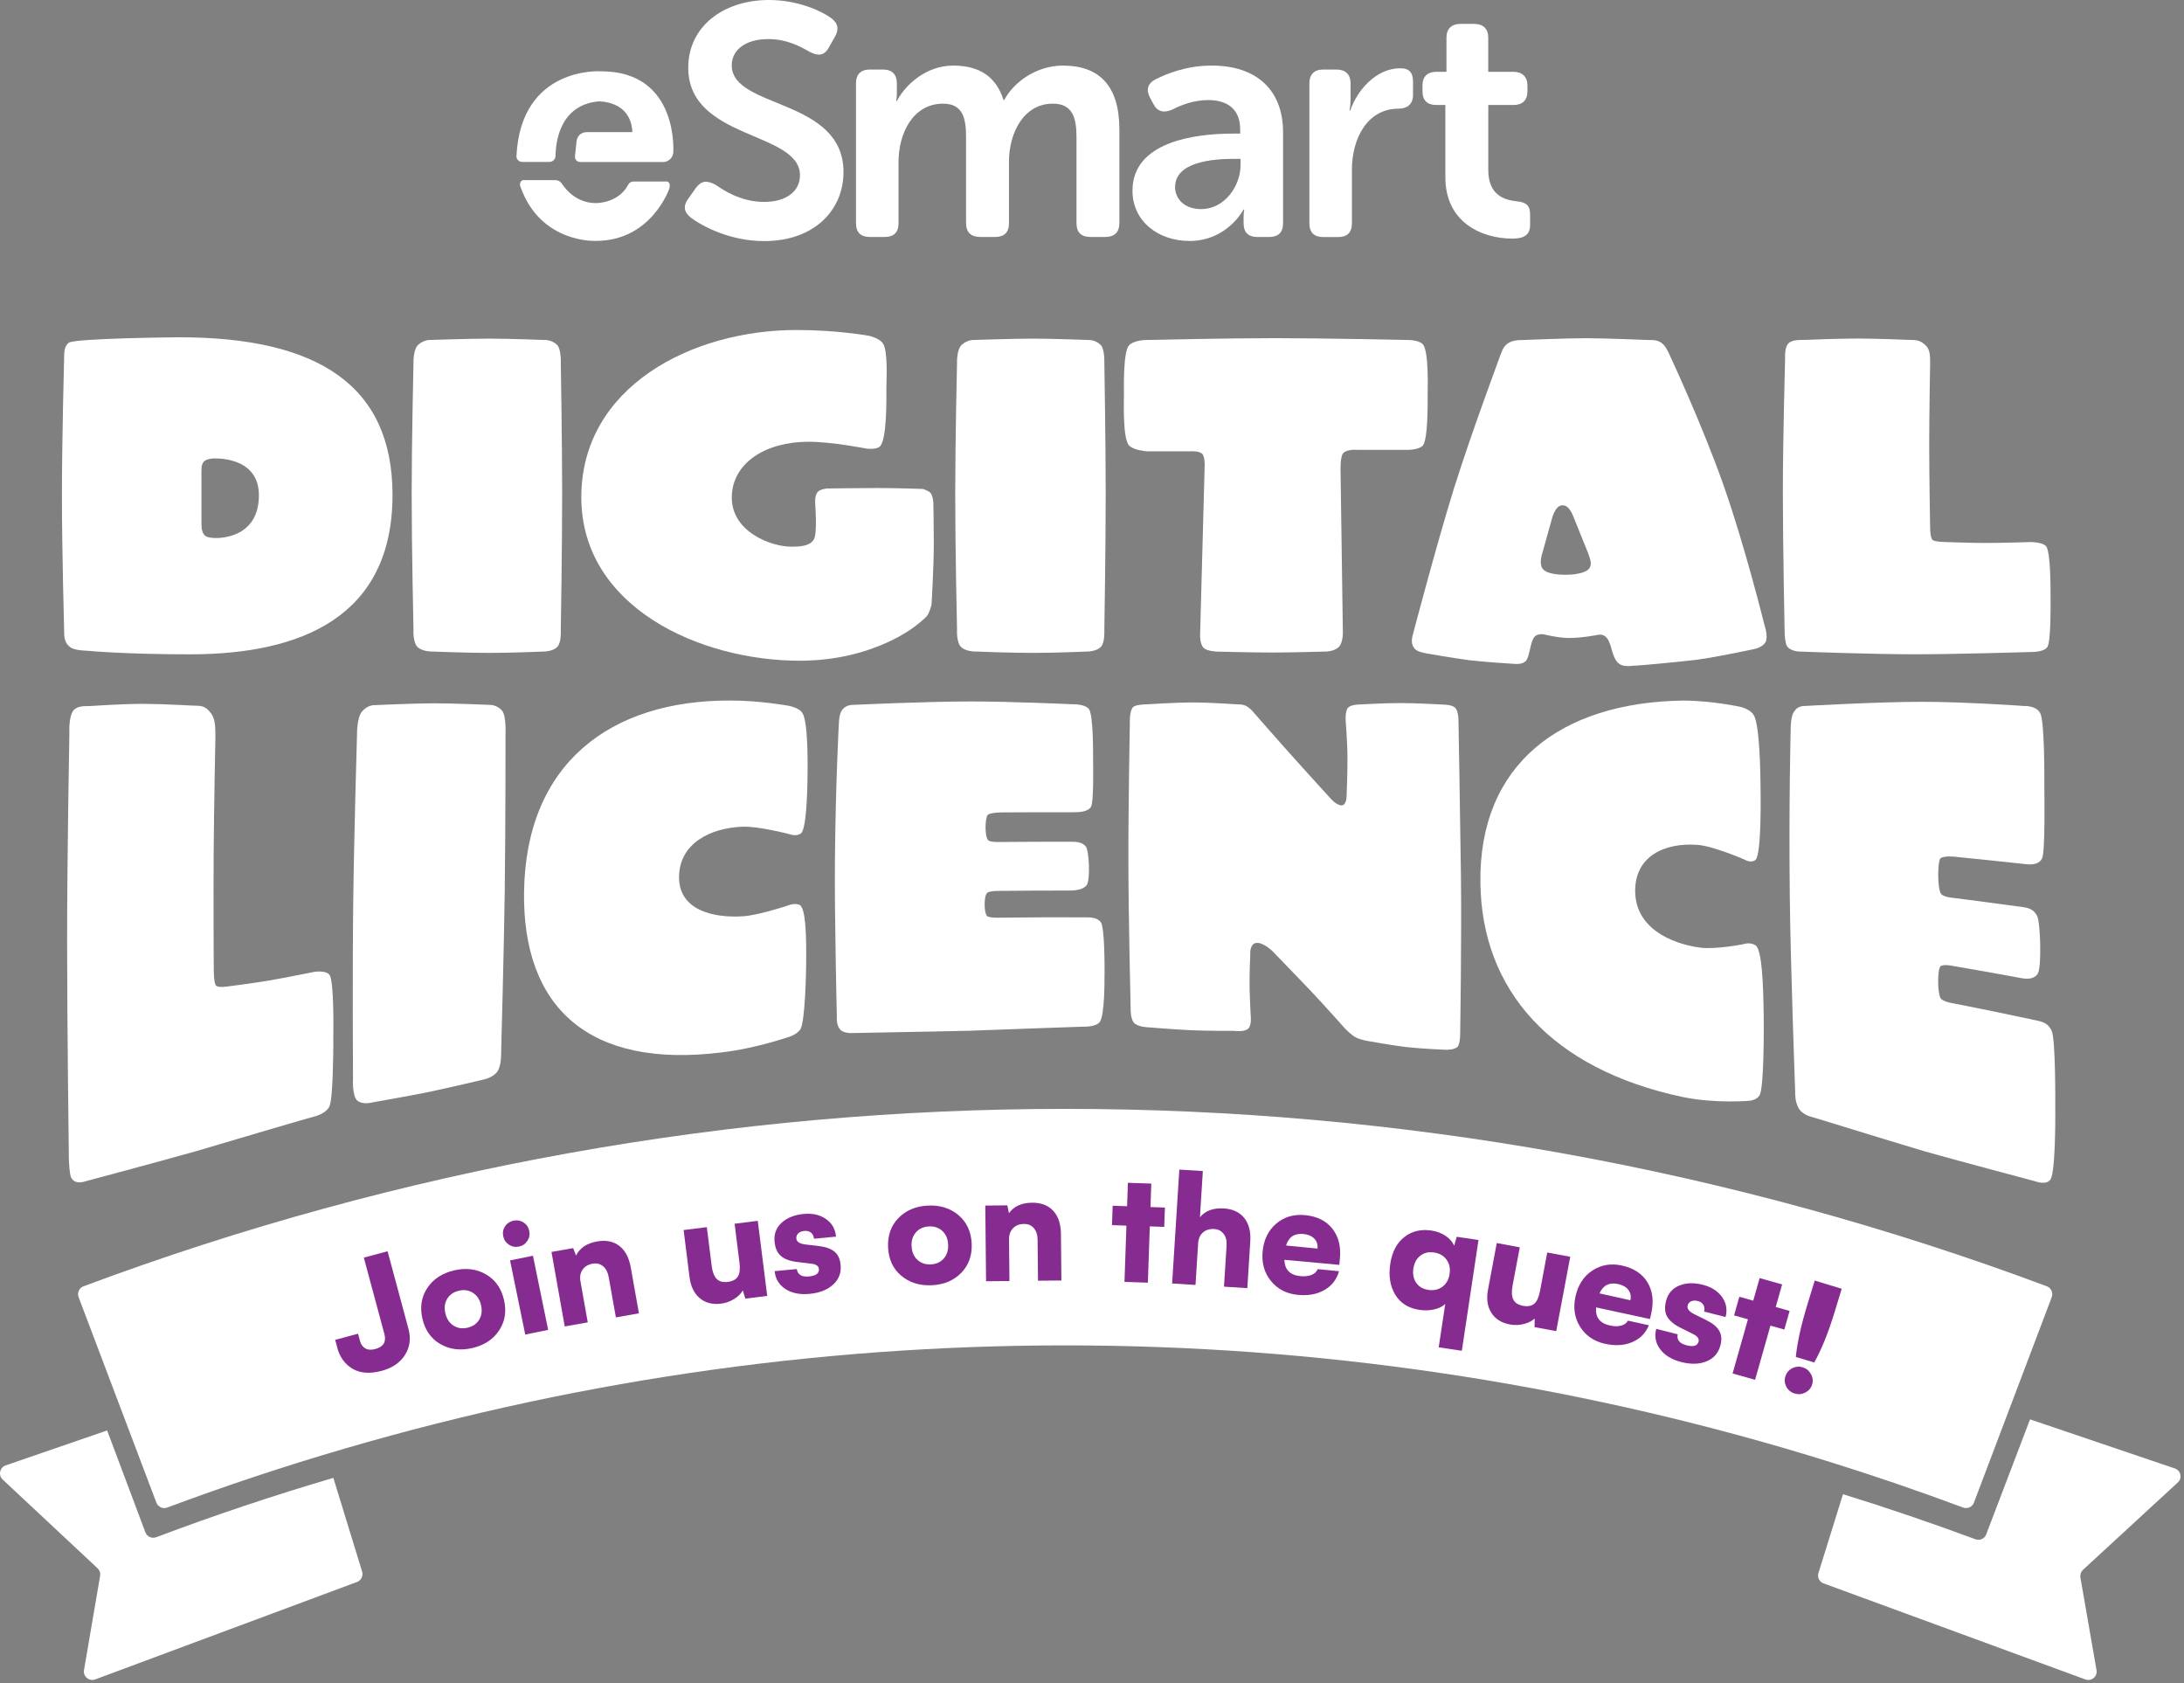 <svg width="510" height="393" viewBox="0 0 510 393" fill="none" xmlns="http://www.w3.org/2000/svg">
<rect x="0" y="0" width="510" height="393" fill="#808080" stroke="none"/>
<path d="M77.841 243.33C77.821 244.852 77.802 256.432 76.925 258.297C76.057 260.162 72.963 260.78 72.963 260.78C72.963 260.721 55.619 265.824 46.129 268.651C35.664 271.615 19.522 275.864 19.532 275.894C19.532 275.894 17.443 276.58 16.605 274.902C16.192 274.058 16.083 270.663 16.083 270.653C16.083 270.663 15.669 239.042 15.669 219.865C15.669 200.041 16.201 171.05 16.201 171.06C16.201 171.06 15.985 167.301 17.167 165.819C18.133 164.838 19.316 164.838 21.03 164.828C21.03 164.828 28.441 164.327 33.171 164.317C37.901 164.317 45.302 164.749 45.302 164.739C47.233 164.739 48.09 164.887 49.371 166.663C50.327 167.998 50.308 170.225 50.298 172.306C50.298 172.306 49.963 188.676 49.894 199.098C49.815 209.668 49.913 226.146 49.913 226.146C49.913 226.146 49.894 229.424 50.416 230.062C50.938 230.71 53.491 230.248 53.491 230.248C53.491 230.248 59.236 229.522 62.862 228.904C67.021 228.187 73.426 226.872 73.426 226.882C73.426 226.882 76.097 226.46 76.934 227.579C78.087 229.061 77.841 241.79 77.821 243.311L77.841 243.33Z" fill="white"/>
<path d="M117.878 207.391C117.672 222.299 117.041 244.969 117.041 244.969C117.031 245.98 117.1 248.61 116.223 250.033C115.237 251.594 112.872 252.035 112.872 252.035C112.872 252.035 105.452 253.811 100.101 254.93C94.957 255.98 86.945 257.354 86.945 257.364C86.945 257.364 84.698 258.012 83.437 256.932C82.176 255.863 82.432 251.701 82.432 251.711C82.432 251.711 82.284 227.598 82.481 211.022C82.659 195.418 83.368 171.462 83.368 171.471C83.368 171.471 83.309 167.644 84.501 166.133C85.92 164.494 87.418 164.631 87.418 164.621C87.418 164.621 96.553 164.199 101.284 164.189C106.014 164.189 114.282 164.553 114.272 164.553C114.272 164.553 115.996 164.425 117.258 165.936C118.213 167.075 118.046 170.991 118.046 170.991C118.046 170.991 118.066 193.102 117.869 207.371L117.878 207.391Z" fill="white"/>
<path d="M188.261 224.801C188.241 226.832 188.024 238.364 186.92 240.268C186.26 241.338 184.624 241.927 184.624 241.936C184.624 241.936 176.455 244.792 168.542 245.685C137.53 249.552 122.009 235.224 122.374 208.235C122.788 178.42 142.339 163.365 170.799 163.542C177.46 163.542 184.319 164.798 184.319 164.788C184.319 164.788 186.566 165.239 187.315 166.368C188.694 168.174 188.596 178.008 188.586 179.813C188.576 181.06 188.566 193.367 187.039 194.554C185.955 195.378 184.447 194.76 184.447 194.76C184.447 194.76 177.135 192.856 173.469 192.994C165.714 193.268 158.668 196.988 158.569 204.653C158.471 212.543 166.64 214.359 173.558 213.907C177.125 213.662 183.737 211.473 183.737 211.483C183.737 211.483 185.363 210.718 186.654 211.218C188.162 211.827 188.32 218.363 188.251 224.811L188.261 224.801Z" fill="white"/>
<path d="M257.921 227.677C257.921 229.326 257.941 236.882 256.857 238.512C255.99 239.817 253.043 239.679 253.043 239.679C253.043 239.64 236.271 240.278 226.475 240.631C215.695 240.887 198.952 241.142 198.962 241.171C198.962 241.171 196.784 241.318 196.035 240.141C195.394 239.179 195.394 238.276 195.414 237.039C195.414 237.039 194.852 213.849 194.971 200.708C195.128 182.846 195.887 168.92 195.887 168.92C195.887 168.92 195.907 166.898 196.557 165.887C197.316 164.769 198.292 164.543 199.573 164.543C199.573 164.543 216.128 163.758 226.761 163.758C236.428 163.758 250.501 164.415 250.501 164.415C250.501 164.415 253.289 164.307 254.265 165.515C255.339 166.83 255.25 176.035 255.25 177.35C255.25 178.224 255.477 187.321 254.728 188.421C253.979 189.51 252.136 189.618 250.845 189.618C245.199 189.618 239.552 189.618 233.906 189.657C233.906 189.657 231.314 189.677 230.664 190.226C230.013 190.894 229.895 195.29 230.752 196.154C231.294 196.694 233.778 196.566 233.778 196.566C239.148 196.517 244.509 196.498 249.88 196.507C251.181 196.507 252.688 196.507 253.555 197.616C254.314 198.5 254.649 205.291 253.782 206.596C253.023 207.686 251.181 207.901 249.89 207.901C244.548 207.901 239.207 207.921 233.866 207.98C233.866 207.98 231.048 207.901 230.506 208.461C229.747 209.128 229.737 213.083 230.486 213.839C231.028 214.379 233.847 214.232 233.847 214.232C240.35 214.153 246.854 214.124 253.358 214.153C254.659 214.153 256.177 214.173 257.044 215.272C258.02 216.489 257.931 226.46 257.931 227.667L257.921 227.677Z" fill="white"/>
<path d="M341.152 204.319C341.339 218.864 340.975 241.24 340.975 241.23C340.975 241.23 341.004 243.36 340.472 244.233C339.94 245.106 337.782 245.077 337.782 245.077C337.782 245.077 332.48 244.891 328.47 244.449C325.434 244.105 319.571 243.055 319.571 243.055C319.571 243.055 317.728 242.761 316.634 242.201C315.54 241.642 314.121 240.15 314.121 240.15C314.121 240.15 309.401 234.851 306.12 231.367C302.069 227.127 297.044 221.945 297.044 221.955C297.044 221.955 295.191 220.189 293.673 220.12C291.722 220.031 291.959 222.828 291.959 222.828C291.959 222.828 291.772 227.049 291.791 229.728C291.811 232.623 292.067 237.206 292.067 237.206C292.067 237.206 292.304 239.228 291.545 240.072C290.678 241.024 288.185 240.661 288.185 240.661C288.185 240.661 282.311 240.68 278.399 240.523C274.595 240.356 268.17 239.836 268.17 239.836C268.17 239.836 265.667 239.768 264.79 238.767C263.913 237.756 264.021 235.233 264.021 235.233C264.021 235.233 263.529 214.81 263.499 201.748C263.46 188.901 263.834 168.822 263.834 168.822C263.834 168.822 263.716 165.966 264.573 165.092C265.214 164.435 267.687 164.435 267.687 164.435C267.687 164.435 274.349 163.993 278.645 163.993C282.725 163.993 289.071 164.445 289.071 164.445C289.071 164.445 290.362 164.337 291.328 165.004C292.304 165.671 292.954 166.564 292.954 166.564C292.954 166.564 299.024 173.503 302.947 177.851C306.1 181.374 310.672 186.359 310.672 186.359C310.672 186.359 311.983 187.979 313.274 188.018C314.348 188.047 314.437 186.114 314.437 186.114C314.437 186.114 314.703 180.196 314.654 176.32C314.624 173.238 314.25 168.449 314.25 168.449C314.25 168.449 314.013 165.946 314.861 165.141C315.609 164.454 317.541 164.464 317.541 164.464C317.541 164.464 323.335 164.131 326.991 164.131C330.963 164.131 337.092 164.494 337.092 164.494C337.092 164.494 339.024 164.494 339.782 165.21C340.65 166.034 340.581 168.4 340.581 168.4C340.581 168.4 340.965 190.265 341.152 204.329V204.319Z" fill="white"/>
<path d="M411.858 237.422C411.888 239.876 411.947 253.763 410.902 255.696C410.272 256.776 408.685 256.962 408.685 256.962C408.685 256.972 400.703 257.708 392.879 256.089C362.192 249.552 346.001 231.161 345.695 206.057C345.341 178.371 364.478 163.993 392.938 163.552C399.599 163.542 406.488 165.024 406.488 165.034C406.488 165.034 408.754 165.583 409.523 166.947C410.942 169.126 411.09 181.001 411.109 183.17C411.129 184.662 411.415 199.54 409.927 200.757C408.862 201.611 407.355 200.659 407.355 200.669C407.355 200.649 400.033 197.499 396.387 197.234C388.661 196.674 381.733 199.903 381.842 208.147C381.96 216.646 390.159 220.297 397.017 221.229C400.555 221.7 407.059 220.444 407.059 220.434C407.059 220.434 408.656 219.835 409.946 220.689C411.454 221.7 411.76 229.65 411.858 237.422Z" fill="white"/>
<path d="M479.951 259.317C479.951 261.77 479.952 273.076 478.907 275.186C478.069 276.874 475.251 275.775 475.241 275.775C475.241 275.746 459.109 271.516 449.59 268.827C439.154 265.726 422.766 260.612 422.756 260.661C422.756 260.661 420.628 260.141 419.869 258.434C419.218 257.03 419.199 255.921 419.189 254.4C419.189 254.381 418.125 225.547 417.947 209.373C417.701 187.37 418.154 170.205 418.154 170.195C418.154 170.195 418.125 167.703 418.755 166.456C419.494 165.073 420.46 164.798 421.741 164.798C421.741 164.808 438.277 163.846 448.91 163.836C458.577 163.836 472.649 164.808 472.649 164.817C472.649 164.817 475.438 164.66 476.414 166.456C477.488 168.409 477.389 182.07 477.389 184.014C477.389 185.309 477.616 198.833 476.867 200.374C476.128 201.915 474.315 201.875 473.034 201.738C467.456 201.129 461.878 200.55 456.291 199.991C456.291 199.991 453.729 199.736 453.088 200.433C452.458 201.277 452.379 207.322 453.246 208.647C453.788 209.471 456.232 209.628 456.232 209.628C461.524 210.306 466.806 211.002 472.088 211.719C473.359 211.895 474.847 212.102 475.704 213.839C476.453 215.232 476.778 225.35 475.931 227.137C475.192 228.619 473.388 228.599 472.117 228.363C466.894 227.392 461.662 226.459 456.419 225.566C456.419 225.566 453.66 224.948 453.128 225.615C452.389 226.401 452.418 231.847 453.167 233.055C453.699 233.918 456.458 234.301 456.458 234.301C462.824 235.547 469.171 236.853 475.507 238.217C476.778 238.492 478.257 238.806 479.094 240.631C480.04 242.633 479.942 257.521 479.942 259.317H479.951Z" fill="white"/>
<path d="M83.368 369.318L22.235 392.065C20.819 392.599 19.353 391.382 19.619 389.878L23.375 367.903C23.493 367.24 23.267 366.567 22.775 366.112L0.631 345.414C-0.461 344.404 -0.077 342.584 1.329 342.099L25.017 333.946C27.997 341.872 30.976 349.797 33.946 357.722C34.33 358.741 35.46 359.246 36.473 358.87C50.132 353.725 63.928 349.104 77.842 345.018L84.558 366.874C84.872 367.883 84.341 368.952 83.368 369.318Z" fill="white"/>
<path d="M486.406 366.486C485.925 366.934 485.698 367.598 485.807 368.251L489.573 389.911C489.838 391.393 488.373 392.593 486.957 392.066L425.824 369.646C424.85 369.285 424.319 368.231 424.634 367.237L430.367 348.824C440.751 352.042 451.056 355.553 461.292 359.347C462.305 359.718 463.436 359.22 463.81 358.216C467.222 349.263 470.634 340.31 474.046 331.357L507.863 342.817C509.269 343.294 509.652 345.089 508.561 346.084L486.406 366.486Z" fill="white"/>
<path d="M91.659 115.531C91.659 143.845 70.57 152.756 44.377 152.756C28.827 152.756 20.312 151.912 20.312 151.912C20.312 151.912 17.435 151.912 16.371 151.068C15.306 150.224 14.991 149.262 14.991 147.672C14.991 147.672 14.459 128.584 14.459 115.649C14.459 102.714 14.991 82.772 14.991 82.772C14.991 81.82 15.208 80.652 16.055 80.014C17.435 78.954 41.608 78.738 41.825 78.738C74.088 78.738 91.659 89.877 91.659 115.541V115.531ZM60.459 115.629C60.459 106.188 49.6 107.042 49.6 107.042C49.6 107.042 48.112 107.15 47.58 107.788C46.939 108.534 47.047 109.594 47.047 111.184V121.891C47.047 123.059 47.047 124.334 47.895 125.07C48.535 125.6 50.132 125.6 50.132 125.6C50.132 125.6 60.459 126.238 60.459 115.629Z" fill="white"/>
<path d="M131.273 115.315C131.273 127.828 130.958 146.808 130.958 146.808C130.958 147.652 131.066 149.88 130.209 150.94C129.253 152.108 126.908 152.108 126.908 152.108C126.908 152.108 119.556 152.422 114.235 152.422C108.914 152.422 101.138 152.108 101.138 152.108C101.138 152.108 98.901 152.216 97.62 151.156C96.339 150.096 96.556 146.916 96.556 146.916C96.556 146.916 96.132 128.142 96.132 115.315C96.132 103.224 96.556 84.665 96.556 84.665C96.556 84.665 96.448 81.692 97.62 80.534C99 79.258 100.498 79.366 100.498 79.366C100.498 79.366 109.544 79.052 114.235 79.052C118.926 79.052 127.125 79.366 127.125 79.366C127.125 79.366 128.829 79.258 130.11 80.534C131.066 81.486 130.958 84.773 130.958 84.773C130.958 84.773 131.273 103.332 131.273 115.315Z" fill="white"/>
<path d="M218.06 126.768C218.06 132.391 217.528 141.195 217.528 141.195C217.528 141.195 217.104 142.892 216.572 143.638C215.823 144.59 214.118 145.866 214.118 145.866C214.118 145.866 204.323 154.247 186.752 154.247C163.427 154.247 135.746 141.734 135.746 116.071C135.746 90.407 161.407 77.04 186.013 77.04C195.7 77.04 203.052 78.414 203.052 78.414C203.052 78.414 205.289 78.944 206.136 80.112C207.417 81.81 206.983 88.807 206.983 90.613C206.983 92.311 207.2 102.92 205.387 104.294C204.431 105.04 202.303 104.716 202.303 104.716C202.303 104.716 194.212 103.126 188.782 103.126C178.77 103.126 170.887 108.111 170.887 116.169C170.887 124.226 180.15 127.622 184.732 127.622C186.861 127.622 189.098 127.514 190.054 125.924C190.901 124.442 190.369 117.974 190.369 117.651C190.369 117.651 190.152 115.639 191.009 114.785C191.65 114.147 193.138 114.039 193.138 114.039C193.138 114.039 200.696 113.931 205.062 113.931C209.427 113.931 215.498 114.147 215.498 114.147C215.498 114.147 216.887 114.569 217.311 115.099C217.843 115.737 217.952 117.327 217.952 117.327C217.952 117.327 218.06 123.048 218.06 126.768Z" fill="white"/>
<path d="M258.199 115.315C258.199 127.828 257.884 146.808 257.884 146.808C257.884 147.652 257.992 149.88 257.135 150.94C256.179 152.108 253.834 152.108 253.834 152.108C253.834 152.108 246.482 152.422 241.161 152.422C235.84 152.422 228.064 152.108 228.064 152.108C228.064 152.108 225.828 152.216 224.546 151.156C223.265 150.096 223.482 146.916 223.482 146.916C223.482 146.916 223.058 128.142 223.058 115.315C223.058 103.224 223.482 84.665 223.482 84.665C223.482 84.665 223.374 81.692 224.546 80.534C225.926 79.258 227.424 79.366 227.424 79.366C227.424 79.366 236.47 79.052 241.161 79.052C245.852 79.052 254.051 79.366 254.051 79.366C254.051 79.366 255.755 79.258 257.037 80.534C257.992 81.486 257.884 84.773 257.884 84.773C257.884 84.773 258.199 103.332 258.199 115.315Z" fill="white"/>
<path d="M332.207 80.318C333.695 81.8 333.38 90.711 333.38 92.301C333.38 93.783 333.488 102.802 332.207 104.068C331.143 105.128 328.374 105.02 328.374 105.02H316.873C316.873 105.02 314.636 104.804 313.681 105.766C312.932 106.512 313.04 109.8 313.04 109.8L313.572 147.025C313.572 147.025 313.789 149.89 312.616 151.058C311.444 152.226 309.098 152.118 309.098 152.118C309.098 152.118 301.855 152.334 297.174 152.334C292.06 152.334 284.078 152.118 284.078 152.118C284.078 152.118 281.841 152.01 281.092 151.274C280.136 150.322 280.244 148.202 280.244 148.202L281.309 108.75C281.309 108.75 281.417 106.522 280.668 105.884C279.919 105.246 278.116 105.354 278.116 105.354H267.788C267.788 105.354 264.802 105.138 263.738 104.078C262.142 102.704 262.457 93.999 262.457 92.311C262.457 90.829 262.24 82.134 263.63 80.642C264.802 79.366 267.778 79.366 267.778 79.366C267.778 79.366 286.522 78.944 297.805 78.944C309.088 78.944 328.364 79.366 328.364 79.366C328.364 79.366 331.133 79.258 332.197 80.318H332.207Z" fill="white"/>
<path d="M412.293 149.89C411.869 150.734 410.48 151.372 409.839 151.48C409.839 151.48 401 153.394 396.21 154.022C391.845 154.552 381.626 155.504 381.626 155.396C380.029 155.612 378.857 155.504 378.108 154.974C376.186 153.492 376.511 149.988 374.915 148.614C374.166 147.976 373.21 148.192 373.21 148.192C373.21 148.192 369.593 148.938 366.391 148.938C363.838 148.938 360.537 148.094 360.537 148.094C360.537 148.094 359.473 147.878 358.616 148.408C357.226 149.36 357.334 153.502 356.162 154.454C355.206 155.2 353.609 154.984 353.609 154.984C353.609 154.984 346.79 154.562 343.174 154.14C339.232 153.61 333.161 152.55 333.161 152.55C333.161 152.55 331.033 152.236 330.392 151.49C329.545 150.538 329.545 149.478 329.969 147.986C329.969 147.986 335.398 127.308 339.449 114.265C343.597 101.006 350.101 83.724 350.101 83.616C350.633 82.242 350.959 80.966 352.023 80.22C353.087 79.474 354.368 79.376 355.639 79.376C355.639 79.376 365.859 78.954 370.332 78.954C374.806 78.954 384.917 79.376 384.917 79.376C386.297 79.376 387.262 79.376 388.327 80.328C389.174 81.074 390.032 83.194 390.032 83.194C390.032 83.194 397.481 99.102 402.488 113.313C407.494 127.524 412.076 146.082 412.076 146.082C412.076 146.082 412.923 148.418 412.293 149.9V149.89ZM371.18 132.598C371.712 131.754 371.495 130.792 370.756 128.888L367.672 121.253C367.14 119.879 366.391 117.965 364.903 117.965C363.415 117.965 362.666 119.977 362.242 121.675L360.113 129.31C359.69 130.684 359.69 131.852 360.113 132.598C360.961 134.08 364.262 134.188 365.652 134.188C366.933 134.188 370.332 133.972 371.19 132.598H371.18Z" fill="white"/>
<path d="M478.842 139.703C478.842 140.871 478.951 149.782 478.093 151.048C477.246 152.324 474.151 152.216 474.151 152.216C474.151 152.216 456.798 152.746 447.209 152.746C436.665 152.746 420.267 152.108 420.267 152.108C420.267 152.108 418.139 152.108 417.281 150.832C416.858 150.194 416.749 147.966 416.749 147.966C416.749 147.966 416.326 127.396 416.326 114.981C416.326 102.566 416.858 83.38 416.858 83.38C416.858 83.38 416.641 80.936 417.814 79.984C418.769 79.346 419.942 79.346 421.647 79.346C421.647 79.346 428.998 79.032 433.679 79.032C438.36 79.032 445.711 79.346 445.711 79.346C447.633 79.346 448.481 79.454 449.762 80.72C450.718 81.672 450.718 83.262 450.718 84.754C450.718 84.754 450.501 96.423 450.501 103.842C450.501 111.262 450.718 123.146 450.718 123.146C450.718 123.146 450.718 125.482 451.25 126.012C451.782 126.542 454.334 126.542 454.334 126.542C454.334 126.542 460.079 126.758 463.706 126.758C467.854 126.758 474.25 126.542 474.25 126.542C474.25 126.542 476.911 126.542 477.768 127.494C478.941 128.77 478.832 138.525 478.832 139.693L478.842 139.703Z" fill="white"/>
<path d="M479.112 302.833C476.471 309.794 473.83 316.765 471.199 323.726C467.78 332.752 464.36 341.778 460.941 350.804C460.566 351.817 459.433 352.318 458.418 351.944C448.16 348.12 437.833 344.58 427.428 341.336C314.58 306.087 193.829 305.035 80.508 338.179C66.565 342.24 52.739 346.832 39.052 351.944C38.037 352.318 36.904 351.817 36.52 350.804C33.544 342.928 30.558 335.053 27.572 327.177C24.498 319.066 21.433 310.944 18.359 302.833C17.975 301.81 18.487 300.67 19.512 300.286C167.312 245.069 330.149 245.069 477.959 300.286C478.984 300.67 479.496 301.81 479.112 302.833Z" fill="white"/>
<path d="M78.751 314.57L78.268 312.794L83.609 311.361L84.092 313.137C84.289 313.864 84.683 314.413 85.284 314.776C85.885 315.14 86.674 315.189 87.659 314.933C89.551 314.423 90.251 313.255 89.758 311.41L84.959 293.598L90.507 292.116L95.395 310.272C95.986 312.48 95.72 314.492 94.577 316.307C93.434 318.123 91.611 319.369 89.098 320.037C86.398 320.753 84.151 320.596 82.357 319.556C80.554 318.516 79.352 316.857 78.741 314.58L78.751 314.57Z" fill="#862B90"/>
<path d="M102.844 313.794C100.666 312.538 99.267 310.565 98.646 307.857C98.015 305.148 98.399 302.753 99.799 300.663C101.198 298.573 103.287 297.209 106.076 296.571C108.845 295.933 111.309 296.247 113.487 297.513C115.664 298.779 117.064 300.761 117.694 303.47C118.315 306.159 117.931 308.544 116.532 310.624C115.132 312.715 113.053 314.069 110.294 314.707C107.505 315.345 105.022 315.041 102.854 313.794H102.844ZM103.997 306.581C104.302 307.886 104.933 308.848 105.889 309.466C106.845 310.085 107.948 310.242 109.19 309.957C110.412 309.672 111.319 309.054 111.9 308.082C112.491 307.111 112.629 305.972 112.324 304.667C112.028 303.382 111.397 302.43 110.442 301.821C109.486 301.203 108.402 301.036 107.18 301.321C105.938 301.605 105.022 302.233 104.43 303.205C103.839 304.176 103.701 305.305 103.997 306.591V306.581Z" fill="#862B90"/>
<path d="M121.194 291.016C120.336 291.193 119.548 291.046 118.839 290.574C118.129 290.103 117.686 289.446 117.508 288.592C117.331 287.738 117.479 286.963 117.952 286.266C118.425 285.569 119.085 285.137 119.942 284.961C120.78 284.794 121.549 284.931 122.258 285.393C122.968 285.854 123.411 286.502 123.588 287.355C123.766 288.209 123.618 288.994 123.145 289.701C122.672 290.408 122.022 290.849 121.184 291.016H121.194ZM122.652 311.557L119.105 294.245L124.456 293.156L128.003 310.468L122.652 311.557Z" fill="#862B90"/>
<path d="M137.256 308.711L131.876 309.663L128.782 292.273L133.847 291.379L134.517 293.126C135.374 291.35 137.02 290.241 139.444 289.819C141.514 289.456 143.238 289.799 144.618 290.859C145.997 291.919 146.884 293.588 147.288 295.855L149.2 306.601L143.819 307.553L142.134 298.092C141.937 297.003 141.504 296.178 140.824 295.609C140.144 295.05 139.346 294.844 138.409 295.011C137.335 295.197 136.547 295.668 136.034 296.414C135.522 297.16 135.354 298.082 135.552 299.172L137.247 308.701L137.256 308.711Z" fill="#862B90"/>
<path d="M171.531 285.687L176.951 285.01L179.159 302.538L174.054 303.176L173.453 301.252C173 302.047 172.31 302.724 171.364 303.293C170.418 303.863 169.422 304.216 168.368 304.343C166.377 304.589 164.712 304.167 163.401 303.058C162.081 301.949 161.293 300.32 161.017 298.17L159.637 287.159L165.057 286.482L166.19 295.53C166.368 296.953 166.762 297.974 167.363 298.573C167.964 299.171 168.811 299.407 169.915 299.27C171.068 299.122 171.857 298.71 172.3 298.013C172.743 297.317 172.862 296.247 172.684 294.794L171.541 285.677L171.531 285.687Z" fill="#862B90"/>
<path d="M180.912 296.748L186.066 296.267C186.263 297.572 187.209 298.151 188.904 297.994C190.55 297.837 191.328 297.258 191.23 296.247C191.17 295.57 190.589 295.158 189.515 295.02L186.194 294.618C184.489 294.422 183.208 293.96 182.361 293.215C181.503 292.478 181.01 291.36 180.873 289.858C180.705 288.072 181.257 286.61 182.538 285.442C183.819 284.284 185.544 283.597 187.712 283.4C189.761 283.214 191.486 283.607 192.885 284.588C194.284 285.569 195.063 286.943 195.23 288.7L190.077 289.181C190.017 288.572 189.791 288.101 189.387 287.768C188.983 287.434 188.47 287.306 187.83 287.365C187.219 287.424 186.746 287.611 186.401 287.944C186.066 288.268 185.918 288.671 185.957 289.142C186.026 289.897 186.716 290.349 188.007 290.516L191.358 290.918C192.895 291.105 194.068 291.536 194.886 292.223C195.694 292.9 196.167 293.921 196.295 295.285C196.472 297.14 195.891 298.681 194.55 299.898C193.21 301.115 191.387 301.841 189.052 302.057C186.746 302.273 184.854 301.89 183.366 300.899C181.888 299.918 181.06 298.534 180.892 296.748H180.912Z" fill="#862B90"/>
<path d="M210.437 297.807C208.525 296.188 207.51 293.989 207.382 291.212C207.254 288.435 208.062 286.148 209.816 284.342C211.57 282.546 213.876 281.575 216.734 281.447C219.572 281.319 221.937 282.075 223.849 283.704C225.761 285.343 226.776 287.541 226.904 290.319C227.032 293.077 226.214 295.353 224.47 297.149C222.716 298.945 220.42 299.917 217.591 300.045C214.734 300.172 212.349 299.426 210.437 297.807ZM212.881 290.917C212.94 292.262 213.383 293.322 214.211 294.097C215.039 294.873 216.093 295.236 217.365 295.177C218.616 295.118 219.621 294.666 220.37 293.822C221.119 292.978 221.474 291.879 221.405 290.535C221.346 289.22 220.902 288.17 220.075 287.394C219.247 286.619 218.202 286.256 216.951 286.315C215.68 286.374 214.655 286.825 213.906 287.669C213.157 288.513 212.802 289.602 212.861 290.917H212.881Z" fill="#862B90"/>
<path d="M235.722 299.063L230.263 299.112L230.086 281.447L235.23 281.398L235.604 283.233C236.747 281.624 238.551 280.799 241.004 280.78C243.113 280.76 244.749 281.388 245.932 282.654C247.114 283.93 247.715 285.716 247.745 288.023L247.853 298.936L242.394 298.985L242.295 289.377C242.285 288.268 241.99 287.385 241.418 286.717C240.847 286.05 240.088 285.726 239.142 285.736C238.058 285.746 237.191 286.079 236.56 286.737C235.929 287.394 235.614 288.268 235.624 289.377L235.722 299.054V299.063Z" fill="#862B90"/>
<path d="M268.045 299.446L262.586 299.26L263.039 286.128L259.669 286.011L259.826 281.486L263.196 281.604L263.384 276.128L268.843 276.314L268.656 281.791L272.026 281.908L271.868 286.423L268.498 286.305L268.045 299.436V299.446Z" fill="#862B90"/>
<path d="M279.16 299.976L273.71 299.633L275.395 273.046L280.884 273.39L280.204 284.176C281.466 282.645 283.318 281.967 285.772 282.115C287.871 282.242 289.468 282.988 290.552 284.342C291.636 285.697 292.109 287.522 291.961 289.828L291.271 300.722L285.821 300.379L286.432 290.79C286.501 289.681 286.275 288.778 285.752 288.072C285.23 287.365 284.491 286.982 283.555 286.923C282.471 286.855 281.584 287.13 280.904 287.728C280.224 288.337 279.85 289.191 279.781 290.299L279.17 299.957L279.16 299.976Z" fill="#862B90"/>
<path d="M303.077 302.293C300.417 302.037 298.318 300.948 296.771 299.034C295.223 297.12 294.583 294.814 294.849 292.115C295.115 289.377 296.179 287.218 298.032 285.648C299.885 284.078 302.141 283.42 304.802 283.685C307.581 283.96 309.69 285.01 311.138 286.855C312.587 288.7 313.168 291.055 312.883 293.911L312.745 295.285L299.924 294.108C300.003 296.414 301.235 297.68 303.619 297.915C304.654 298.014 305.531 297.915 306.25 297.641C306.97 297.356 307.453 296.905 307.699 296.286L312.676 296.767C312.153 298.681 311.03 300.143 309.305 301.144C307.581 302.145 305.502 302.528 303.077 302.293ZM304.398 288.082C302.279 287.876 300.919 288.769 300.318 290.771L307.66 291.487C307.748 290.545 307.502 289.77 306.911 289.161C306.319 288.553 305.482 288.19 304.398 288.082Z" fill="#862B90"/>
<path d="M324.649 295.05C325.063 292.282 326.156 290.192 327.92 288.808C329.684 287.415 331.803 286.904 334.286 287.277C335.528 287.464 336.622 287.876 337.578 288.524C338.534 289.162 339.194 289.937 339.568 290.82L340.169 288.73L345.254 289.485L341.362 315.345L335.962 314.541L337.489 304.413C336.868 305.011 336.011 305.433 334.907 305.688C333.803 305.944 332.66 305.973 331.468 305.796C328.896 305.414 327.014 304.236 325.812 302.254C324.619 300.281 324.225 297.876 324.649 295.06V295.05ZM331.665 293.146C330.788 293.833 330.246 294.834 330.049 296.139C329.852 297.445 330.078 298.554 330.709 299.476C331.34 300.399 332.296 300.948 333.567 301.135C334.828 301.321 335.922 301.076 336.839 300.389C337.755 299.702 338.307 298.711 338.504 297.405C338.701 296.1 338.465 294.991 337.785 294.069C337.115 293.146 336.139 292.587 334.878 292.4C333.616 292.214 332.542 292.459 331.665 293.156V293.146Z" fill="#862B90"/>
<path d="M361.307 292.4L366.677 293.401L363.406 310.762L358.35 309.82L358.37 307.808C357.7 308.426 356.833 308.858 355.759 309.113C354.685 309.369 353.63 309.398 352.586 309.202C350.605 308.829 349.166 307.926 348.25 306.473C347.333 305.021 347.077 303.225 347.471 301.095L349.521 290.192L354.892 291.193L353.206 300.153C352.94 301.566 352.999 302.646 353.394 303.402C353.778 304.157 354.517 304.638 355.611 304.844C356.754 305.06 357.631 304.903 358.262 304.373C358.892 303.843 359.336 302.862 359.612 301.429L361.307 292.4Z" fill="#862B90"/>
<path d="M374.837 313.726C372.225 313.147 370.274 311.813 368.973 309.732C367.673 307.642 367.318 305.276 367.909 302.636C368.51 299.947 369.831 297.936 371.861 296.601C373.891 295.266 376.216 294.883 378.818 295.462C381.538 296.071 383.509 297.376 384.721 299.378C385.933 301.38 386.219 303.795 385.598 306.592L385.292 307.936L372.708 305.218C372.511 307.514 373.575 308.917 375.911 309.438C376.926 309.663 377.803 309.673 378.552 309.477C379.301 309.281 379.833 308.888 380.158 308.309L385.036 309.389C384.287 311.224 382.996 312.539 381.153 313.324C379.321 314.109 377.212 314.237 374.837 313.717V313.726ZM377.892 299.771C375.812 299.309 374.354 300.036 373.516 301.949L380.72 303.549C380.927 302.627 380.769 301.832 380.257 301.145C379.744 300.468 378.956 300.006 377.892 299.771Z" fill="#862B90"/>
<path d="M386.752 310.221L391.768 311.497C391.511 312.793 392.201 313.647 393.857 314.069C395.463 314.481 396.389 314.186 396.645 313.205C396.813 312.547 396.409 311.968 395.443 311.478L392.457 309.986C390.92 309.23 389.875 308.357 389.314 307.385C388.752 306.414 388.673 305.187 389.048 303.725C389.491 301.987 390.516 300.79 392.112 300.133C393.709 299.465 395.562 299.406 397.67 299.946C399.661 300.456 401.149 301.408 402.134 302.802C403.12 304.196 403.396 305.746 402.952 307.464L397.936 306.188C398.084 305.599 398.035 305.079 397.769 304.627C397.503 304.176 397.059 303.882 396.448 303.725C395.847 303.577 395.345 303.597 394.911 303.793C394.477 303.99 394.211 304.313 394.093 304.775C393.906 305.501 394.399 306.168 395.561 306.757L398.587 308.259C399.966 308.955 400.932 309.75 401.464 310.673C401.996 311.586 402.095 312.704 401.76 314.029C401.297 315.835 400.233 317.082 398.557 317.788C396.882 318.495 394.921 318.554 392.645 317.984C390.398 317.415 388.742 316.414 387.678 314.991C386.614 313.568 386.308 311.988 386.752 310.251V310.221Z" fill="#862B90"/>
<path d="M409.841 322.126L404.588 320.645L408.175 307.994L404.933 307.082L406.165 302.734L409.407 303.647L410.905 298.376L416.158 299.858L414.66 305.129L417.902 306.041L416.67 310.389L413.428 309.476L409.841 322.126Z" fill="#862B90"/>
<path d="M419.094 325.336C418.237 325.071 417.586 324.551 417.163 323.766C416.739 322.98 416.65 322.176 416.906 321.341C417.172 320.488 417.695 319.85 418.493 319.438C419.281 319.025 420.109 318.947 420.976 319.212C421.814 319.467 422.445 319.987 422.888 320.792C423.331 321.597 423.41 322.401 423.154 323.236C422.898 324.07 422.366 324.688 421.567 325.1C420.759 325.512 419.942 325.581 419.104 325.326L419.094 325.336ZM423.657 318.083L419.35 316.778C419.695 313.382 420.592 309.329 422.04 304.599L423.765 298.956L430.072 300.869L428.347 306.512C426.889 311.262 425.322 315.119 423.647 318.083H423.657Z" fill="#862B90"/>
<path d="M160.795 46.283L162.529 43.83C163.79 42.151 165.131 42.063 167.101 43.143C168.915 44.369 172.935 47.137 178.454 47.137C183.667 47.137 186.81 44.605 186.81 40.934C186.81 30.581 160.716 32.73 160.716 15.791C160.716 6.212 168.915 0 179.558 0C186.18 0 191.619 2.454 193.984 4.142C195.719 5.368 195.955 6.831 195.009 8.509L193.58 11.041C192.398 13.269 190.742 12.955 189.087 12.111C186.801 10.805 183.726 9.127 179.39 9.127C174.177 9.127 170.876 11.581 170.876 15.261C170.876 25.458 196.97 22.847 196.97 40.179C196.97 49.002 190.19 56.284 178.444 56.284C170.482 56.284 164.017 52.829 161.258 50.768C160.006 49.679 159.218 48.364 160.804 46.303L160.795 46.283Z" fill="white"/>
<path d="M199.889 19.451C199.889 17.38 200.993 16.232 203.122 16.232H206.196C208.325 16.232 209.429 17.39 209.429 19.451V21.826C209.429 22.67 209.271 23.593 209.271 23.593H209.429C211.409 19.765 216.287 15.31 222.594 15.31C228.901 15.31 232.685 18.077 234.341 23.357H234.498C236.627 19.294 241.909 15.31 248.225 15.31C256.582 15.31 261.391 19.912 261.391 30.178V52.102C261.391 54.252 260.209 55.322 258.07 55.322H254.68C252.473 55.322 251.379 54.252 251.379 52.102V32.023C251.379 27.577 250.512 24.201 245.86 24.201C239.081 24.201 235.612 30.943 235.612 37.774V52.102C235.612 54.252 234.508 55.322 232.38 55.322H228.911C226.782 55.322 225.59 54.252 225.59 52.102V32.023C225.59 27.813 224.959 24.201 220.229 24.201C213.124 24.201 209.823 31.248 209.823 37.774V52.102C209.823 54.252 208.719 55.322 206.59 55.322H203.122C200.993 55.322 199.889 54.252 199.889 52.102V19.451Z" fill="white"/>
<path d="M280.468 48.815C286.066 48.815 289.692 43.299 289.692 38.549V37.087H288.037C282.991 37.087 274.398 37.852 274.398 43.682C274.398 46.283 276.438 48.815 280.468 48.815ZM287.948 31.179H289.604V30.256C289.604 25.124 286.214 23.357 282.114 23.357C278.724 23.357 275.65 24.584 273.758 25.585C271.777 26.429 270.289 26.125 269.343 24.28L268.554 22.817C267.608 21.051 267.914 19.53 269.816 18.529C272.417 17.223 276.99 15.31 282.981 15.31C293.388 15.31 299.616 20.982 299.616 30.875V52.112C299.616 54.262 298.512 55.331 296.314 55.331H293.634C291.505 55.331 290.402 54.262 290.402 52.112V50.581C290.402 49.512 290.559 48.893 290.559 48.893H290.402C290.402 48.893 286.618 56.254 277.788 56.254C270.456 56.254 264.455 51.651 264.455 44.526C264.445 33.102 278.951 31.189 287.938 31.189L287.948 31.179Z" fill="white"/>
<path d="M305.765 19.452C305.765 17.381 306.869 16.233 308.997 16.233H312.072C314.2 16.233 315.383 17.391 315.383 19.452V23.132C315.383 24.595 315.146 25.821 315.146 25.821H315.304C316.881 21.14 321.296 15.938 326.972 15.938C329.179 15.938 329.968 17.008 329.968 19.157V22.151C329.968 24.212 328.706 25.37 326.578 25.37C319.246 25.37 315.698 32.416 315.698 39.551V52.123C315.698 54.272 314.595 55.342 312.466 55.342H308.997C306.869 55.342 305.765 54.272 305.765 52.123V19.452Z" fill="white"/>
<path d="M337.535 24.506H335.407C333.278 24.506 332.174 23.436 332.174 21.287V19.981C332.174 17.91 333.278 16.762 335.485 16.762H337.772V8.793C337.772 6.722 338.954 5.574 341.073 5.574H344.226C346.355 5.574 347.528 6.713 347.528 8.793V16.762H353.361C355.49 16.762 356.682 17.92 356.682 19.981V21.287C356.682 23.436 355.5 24.506 353.45 24.506H347.537V39.688C347.537 45.508 351.243 46.666 354.002 46.97C356.446 47.206 357.303 47.961 357.303 50.11V52.486C357.303 54.782 355.963 55.705 353.204 55.705C346.03 55.705 337.515 51.946 337.515 41.376V24.515L337.535 24.506Z" fill="white"/>
<path d="M136.888 30.866C136.888 30.866 135.035 30.778 134.641 32.927L134.267 36.509C134.188 37.206 134.759 37.824 135.489 37.824H155.06C155.06 37.824 156.912 37.667 157.218 35.704C157.218 35.704 158.656 16.645 140.357 16.645C140.357 16.645 121.623 15.32 120.599 36.46C120.569 37.186 121.18 37.804 121.939 37.804H128.255C129.064 37.804 129.714 37.176 129.724 36.401C129.773 33.005 130.798 24.555 139.696 23.672C139.696 23.672 147.324 23.348 147.669 30.846H136.888V30.866Z" fill="white"/>
<path d="M146.712 43.093C144.426 47.519 139.154 47.411 139.154 47.411C134.69 47.411 132.137 44.31 131.162 42.828C130.846 42.337 130.295 42.053 129.694 42.053H122.076C121.12 42.435 121.514 43.535 121.514 43.535C126.225 56.95 139.183 56.234 139.183 56.234C152.142 56.234 156.301 44.025 156.301 44.025C156.695 42.651 155.857 42.377 155.857 42.377H148.043C148.043 42.377 147.126 42.318 146.722 43.083L146.712 43.093Z" fill="white"/>
</svg>

